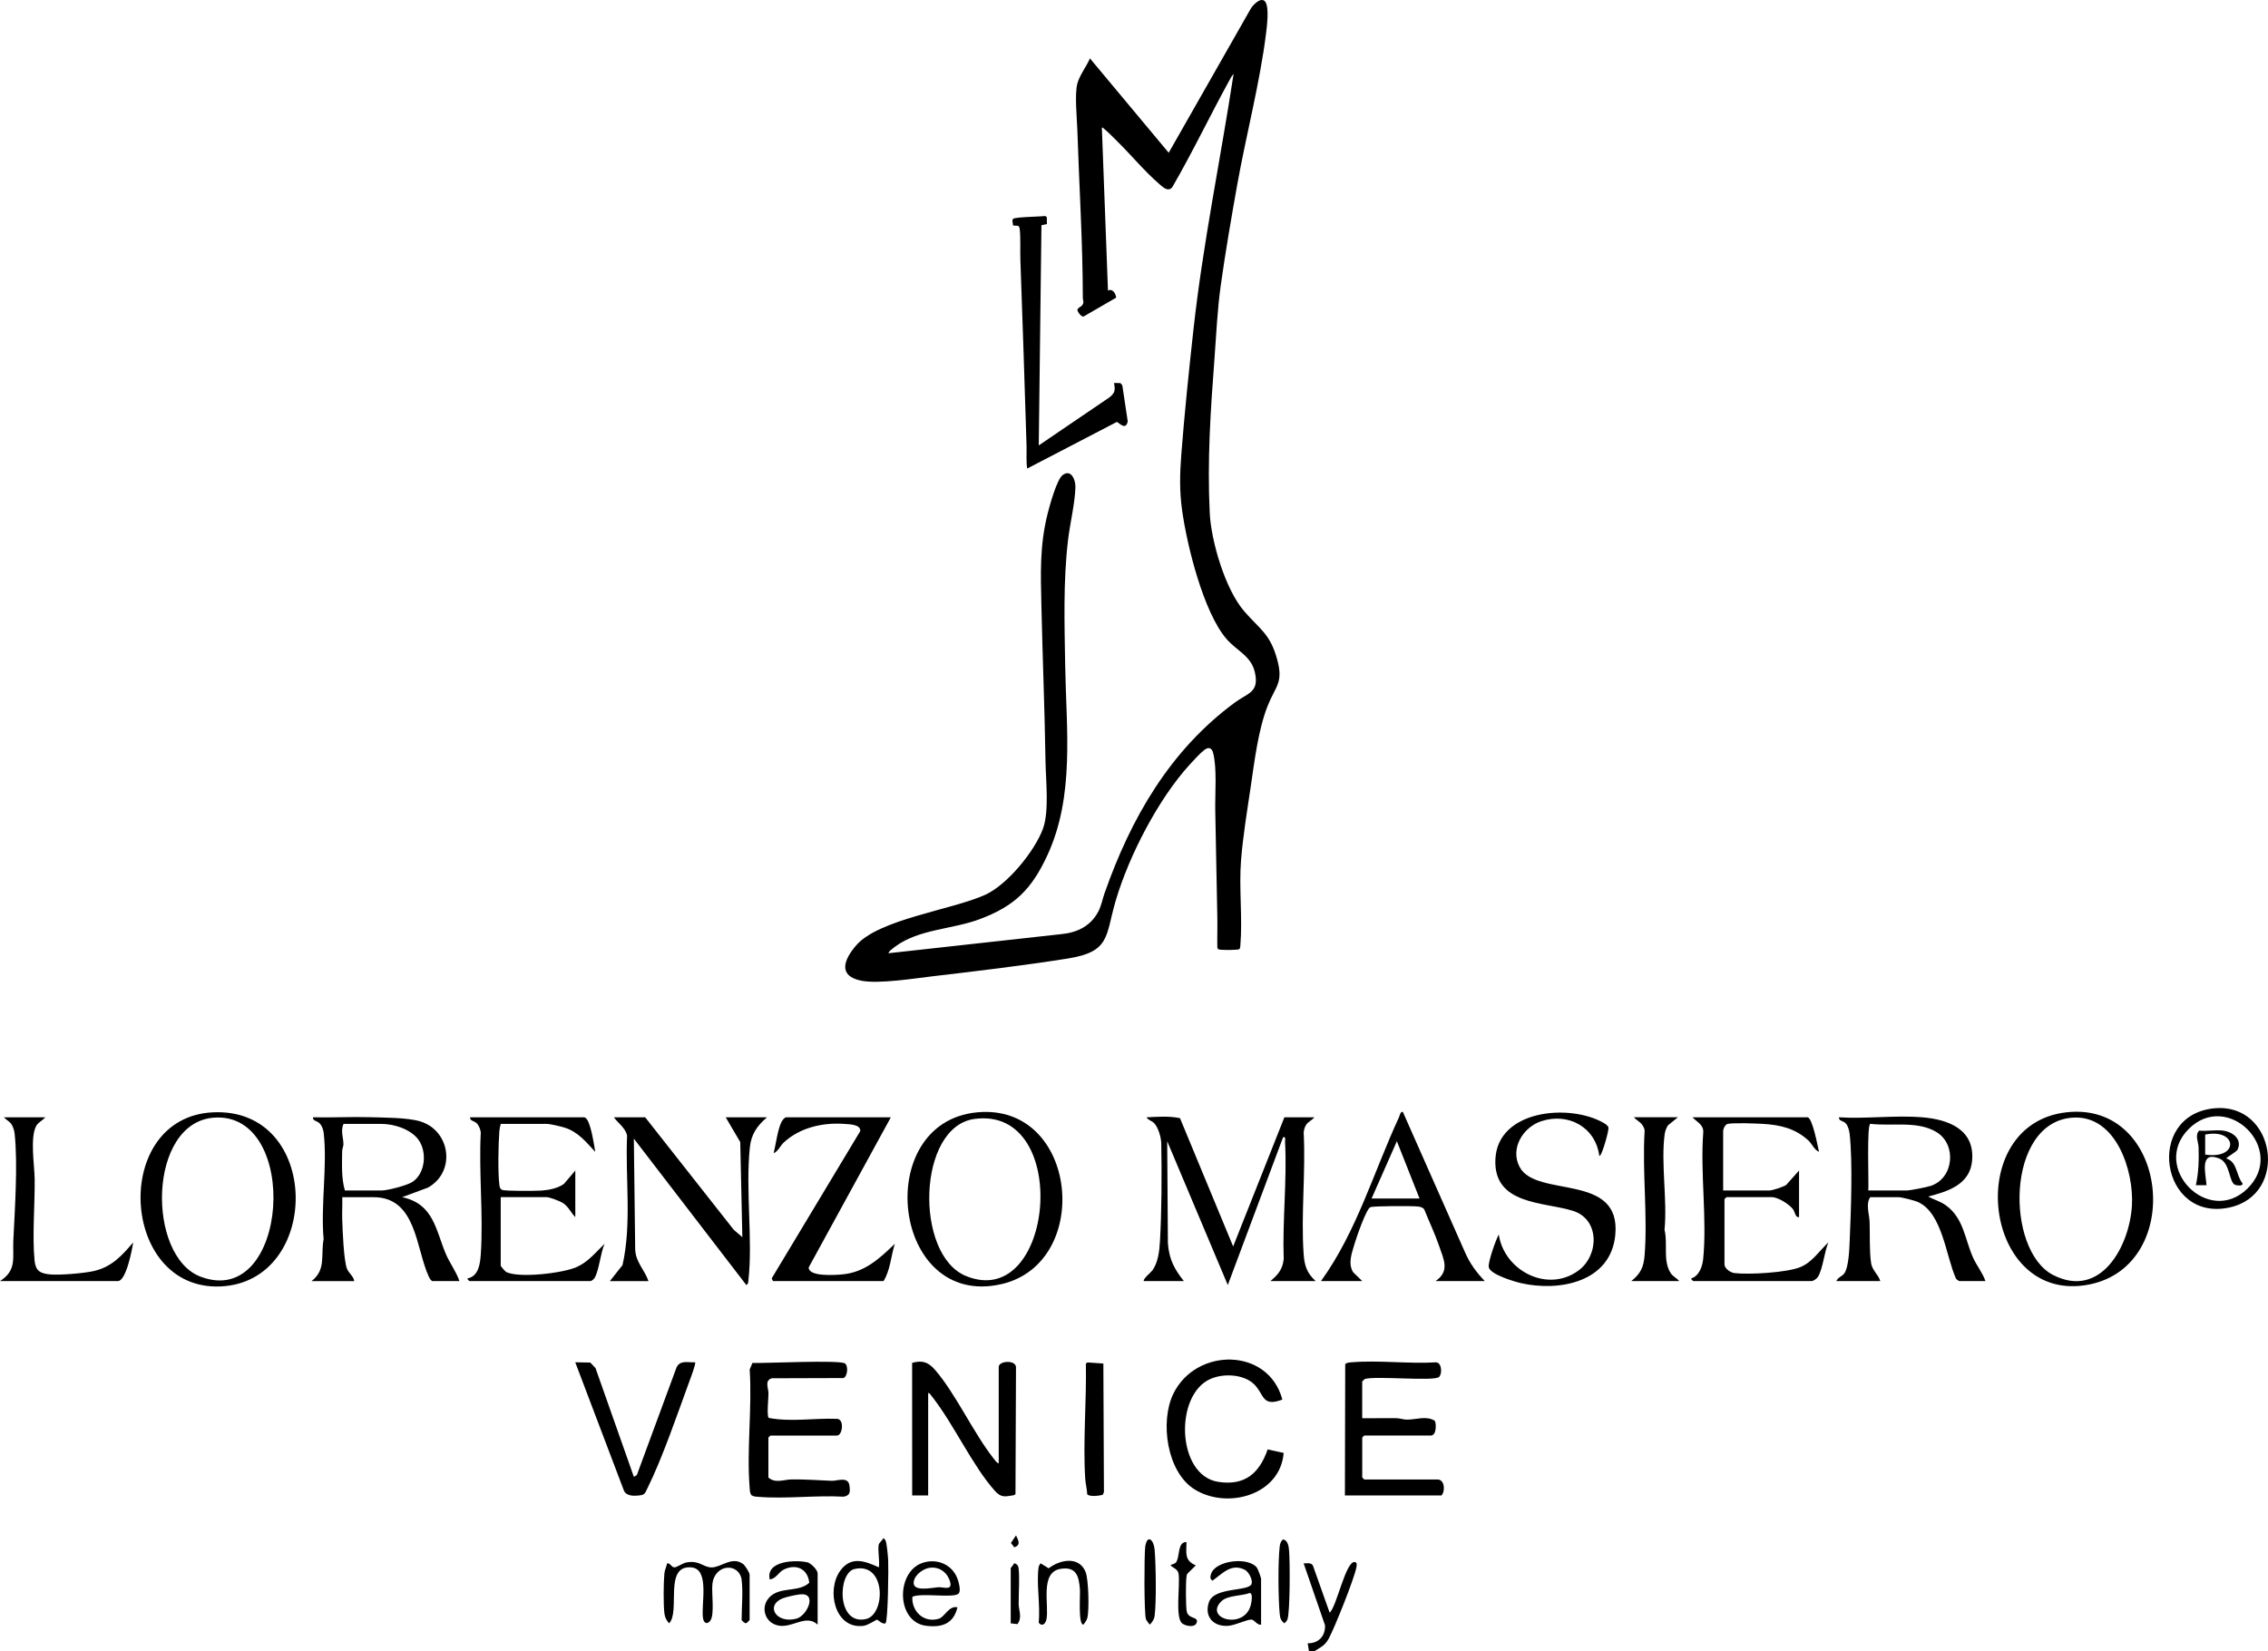 <?xml version="1.0" encoding="UTF-8"?>
<svg id="Laag_2" data-name="Laag 2" xmlns="http://www.w3.org/2000/svg" viewBox="0 0 817.04 594.9">
  <g id="Laag_1-2" data-name="Laag 1">
    <g>
      <g>
        <path d="M446.55,341.9c-.45.45-7.17.47-7.67.08-.2-.16-.3-.39-.34-.64-.07-3.59.07-7.18,0-10.77-.24-12.85-.52-25.78-.75-38.63-.11-5.89.69-15.28-.78-20.74-.49-1.81-1.62-2.17-3.13-1.04-1.4,1.04-3.99,3.87-5.26,5.26-11.33,12.41-21.88,32.82-26.65,48.92-3.82,12.89-1.8,18.53-17.4,21-15.83,2.5-32.48,4.5-48.42,6.36-6.74.79-19.58,2.85-25.79,1.63-8.69-1.7-6.33-7.65-1.94-12.73,8.22-9.5,34.55-12.78,46.55-18.26,7.92-3.62,17.76-15.65,20.75-23.77,2.3-6.26,1.03-17.43.92-24.25-.29-18.63-1.05-37.19-1.47-55.77-.27-11.96-.69-21.97,2.28-33.69.72-2.84,3.27-12.15,5.37-13.71,3.09-2.3,4.67,1.81,4.6,4.36-.18,5.95-1.96,13.04-2.67,19.1-1.76,14.99-1.27,30.14-1.02,45.23.38,22.79,3.47,46.85-6.38,68.2-5.67,12.28-11.74,18.4-24.54,23.15-9.87,3.66-21.76,3.51-30.29,9.82-.25.19-2.81,2.02-2.37,2.4l62.21-6.88c5.76-.55,10.61-2.95,13.33-8.19,1.08-2.09,1.46-4.38,2.23-6.57,9.47-26.99,23.59-51.53,46.98-68.71,4.66-3.42,8.81-3.59,7.16-10.87-1.35-5.93-6.59-7.77-10.24-12.02-8.3-9.67-14.23-33.72-15.98-46.39-.96-6.93-.82-13.06-.28-20.02,1.15-14.91,2.76-30.37,4.4-45.25,3.4-30.81,9.75-61.23,14.43-91.85-.61.56-1.1,1.55-1.51,2.28-7.02,12.77-13.3,25.98-20.62,38.57-1.58,1.78-3.51-.25-4.78-1.35-5.13-4.44-9.93-10.24-14.79-15.05-1.32-1.3-3.67-3.73-5.02-4.76-.25-.19-.31-.47-.73-.36l2.2,58.7c1.6-.93,2.85,1.11,2.95,2.54l-11.66,6.76c-.86.38-2.31-1.73-2.29-2.33.02-.73,1.3-1.14,1.71-1.7.81-1.11.23-1.65.23-2.69-.02-19.99-1.32-40.23-1.96-60.17-.14-4.43-1.06-13.28.02-17.12.83-2.93,3.28-6.1,4.51-8.94l28.37,33.99,29.37-51.58c.79-1.59,4.13-5.02,5.53-2.64,1.3,2.2.49,8.59.16,11.27-2.2,17.76-7.23,36.8-10.41,54.65-2.13,11.95-4.24,24.15-5.91,36.16-1.24,8.96-1.57,17.18-2.24,26.13-1.42,18.79-2.65,36.86-1.72,55.78.5,10.25,5.6,27.49,12.36,35.34,5.65,6.56,9.39,8.12,11.93,17.42,2.32,8.48-.56,9.56-3.36,16.58-3.49,8.73-4.81,20.15-6.2,29.51-1.27,8.51-2.79,17.86-3.46,26.38-.78,9.86.59,20.71-.24,30.58-.04.45-.04.9-.31,1.28Z"/>
        <path d="M377.15,80.73l-1.97.41-.97,79.33,25.55-17.37c2.04-1.73,1.97-2.51,1.59-5.13l2.28.05.68.79,1.95,12.98c-.67,3.65-3.45.15-3.94.23l-32.27,16.78c-.44-2.71-.15-5.46-.24-8.2-.67-22.32-1.43-44.69-2.22-67-.13-3.55.14-7.51-.23-11.02-.19-1.81-1.08-1.06-2.42-1.37.03-.69-.51-1.83.03-2.36.73-.71,9.88-.77,11.56-1.04l.58.4.04,2.54Z"/>
      </g>
      <g>
        <path d="M473.48,594.9h-1.92l-.47-2.87c3.9.05,6.39-2.58,6.25-6.47l-7.7-22.32c1.18.03,2.64-.4,3.32.76l6.04,16.99c2.52-2,5.81-18.89,9.11-18.23.89.18.64,1.29.52,1.93-.76,4.06-7.79,21.64-9.93,25.59-1.41,2.62-2.86,3.1-5.22,4.62Z"/>
        <path d="M412.08,461.53c-.61-.54,2.65-3.25,3.09-3.87,2.02-2.86,2.48-6.83,2.69-10.26.64-10.63.69-24.83.48-35.49-.04-2.16-1.07-5.71-2.58-7.3-.73-.77-2.29-1.13-2.71-2.08,4.06-.19,8.01-.53,12.04.31l19.15,46.22,18.46-46.54h10.79c-.8,1.07-2.36,1.62-3.08,2.92-.45.81-.69,1.68-.76,2.6.75,14.26-1,29.54-.02,43.68.3,4.29,1.15,6.89,4.34,9.81h-16.31c2.72-2.22,4.42-4.26,4.79-7.92-.48-14.05,1.22-28.17.49-42.22-.03-.61.38-2.04-.71-1.68l-19.92,53.25-21.83-51.82.25,36.7c.43,5.78,2.22,9.25,5.75,13.68h-14.39Z"/>
        <path d="M112.25,461.53c5.33-4.14,3.22-9.3,4.34-15.09-1.11-12.09,1.41-26.62,0-38.41-.13-1.05-.57-2.28-1.23-3.09-1.06-1.3-2.74-.97-2.62-2.42,6.79.17,13.62-.22,20.41-.03,5.03.15,13.65.12,18.18,1.49,10.95,3.3,13.03,18.19,2.82,23.88l-9.27,3.44c11.38,2.44,12.06,11.79,15.74,20.48,1.42,3.36,3.73,6.28,4.88,9.75h-9.83c-.63-.44-.91-.98-1.22-1.65-4.68-10.1-4.37-28.57-19.88-28.57h-11.27c.08,2.63-.1,5.3-.02,7.94.12,3.76.54,15.03,1.75,17.92.61,1.45,2.36,2.71,2.59,4.37h-15.35ZM124.25,428.9h13.19c2.2,0,9.37-1.86,11.24-3.15,4.63-3.18,5.24-11.01,1.94-15.31-2.82-3.67-8.67-5.53-13.18-5.53h-13.67c-1.2,2.48,0,5.13-.05,7.38-.01.73-.45,1.54-.46,2.43-.04,4.74-.34,9.59.98,14.17Z"/>
        <path d="M692.47,402.52c9.49.8,18.94,4.35,17.98,15.59-.73,8.62-8.68,11.14-15.82,12.95,2.19,1.25,4.26,1.66,6.39,3.2,6.47,4.68,6.79,12.24,9.83,18.95,1.3,2.85,3.37,5.33,4.4,8.31h-9.35c-.29,0-1.25-.64-1.35-1.09-3.54-7.94-4.8-23.21-13.44-27.3-1.34-.63-5.96-1.83-7.28-1.83h-10.07c-1.72,2.35-.33,6.25-.24,8.88.16,4.73-.12,10.16.53,14.83.37,2.64,2.58,4.09,3.32,6.52h-15.83c.5-1.31,2.04-1.68,2.81-2.7,1.67-2.21,1.87-8.9,2-11.91.46-10.51,1.11-28.33-.02-38.4-.12-1.1-.55-2.71-1.21-3.58-1-1.33-2.78-.92-2.63-2.41,9.71.61,20.38-.81,29.98,0ZM673.05,428.9h13.67c1.43,0,7.36-1.18,8.87-1.68,8.29-2.78,9.37-14.88,2.07-19.34-6.88-4.21-16.13-2.06-23.86-3-1.38.24-.51,21.45-.76,24.02Z"/>
        <path d="M232.42,402.52l31.91,40.53,3.1,2.66-.76-34.26-5.23-8.92h14.87c-3.53,3.02-5.68,6.06-6.18,10.85-1.61,15.46,1.12,33.01-.52,47.94-.08.72-.05,1.19-.74,1.65l-40.53-52.76.48,39.57c0,4.82,3.44,7.71,4.79,11.76h-13.91l4.56-5.76c3.4-15.04.95-31.32,1.65-46.75-.7-2.77-3.19-4.34-4.77-6.5h11.27Z"/>
        <path d="M352.01,400.74c36.39-3.43,41.91,54.37,8.66,61.91-39.47,8.96-46.81-58.32-8.66-61.91ZM351.04,403.12c-20.65,2.81-21.63,48.95-3.09,56.57,31.89,13.1,38.4-61.38,3.09-56.57Z"/>
        <path d="M76.66,400.74c39.29-1.93,39.4,61.13,2.76,62.72-36.26,1.57-39.46-60.92-2.76-62.72ZM77.14,402.65c-23.97,1.67-24.37,49.99-4.83,57.32,31.75,11.91,36.18-59.5,4.83-57.32Z"/>
        <path d="M744.42,400.73c36.8-4.16,42.99,55.06,8.29,62.02-38.37,7.69-46.01-57.76-8.29-62.02ZM746.83,402.64c-24.3,1.43-24.47,47.95-7.13,56.74,17.15,8.7,27.42-10.43,28.32-24.97.77-12.55-5.68-32.68-21.19-31.77Z"/>
        <path d="M576.15,416.43c-1.38-10.37-11.14-15.69-20.9-12.5-6.59,2.16-11.34,9.84-7.81,16.5,6,11.34,36.68,1.81,34.46,24.54-1.66,16.96-20.18,20.48-34.06,17.28-2.42-.56-11.17-3.16-11.52-5.79-.26-1.89,2.52-9.73,3.61-11.73,1.9,13.06,17.6,21.26,28.78,12.95,7.35-5.46,7.67-18.38-2.05-21.45-10.32-3.27-28.74-2.03-27.95-18.62.85-17.88,26.82-20.11,39-13.06.64.37,1.53.92,1.73,1.66.25.95-2.51,10.8-3.28,10.2Z"/>
        <path d="M359.79,527.25v-34.78c0-2.19,5.96-2.65,6.22.01l-.19,45.84-.59.36c-3.24.52-4.55.98-6.86-1.61-8.09-9.05-14.8-24.05-22.64-33.97-.37-.47-.72-1.16-1.36-1.28v36.94h-5.76s-.02-47.76-.02-47.76c3.6-1,5.75-.34,8.17,2.43,7.5,8.59,13.82,22.67,21.2,32.05.51.64,1.03,1.48,1.84,1.76Z"/>
        <path d="M651.22,402.52c1.79.51,3.59,10.37,4.07,12.47-1.77-.82-2.51-2.89-3.81-4.1-4.78-4.4-10.2-5.64-16.55-6-2.7-.15-10.23-.44-12.5.01-.97.19-1.67,1.83-1.67,2.65v21.35h16.55c1.25,0,4.99-1.26,6.16-2l4.63-5.2v16.79c-1.37.23-1.4-1.81-2.19-2.85-1.4-1.84-5.4-4.35-7.64-4.35h-16.31l-.72.72v23.51c0,1.43,2.08,2.95,3.59,3.13,5.26.62,18.92-.16,23.76-2.16,4.28-1.77,6.81-5.84,10.07-8.88-1.45,3.41-1.93,9.32-3.72,12.35-.39.67-1.65,1.56-2.28,1.56h-42.69c-.09,0-.85-.77-.72-.95,2.81-.8,4.04-4.29,4.31-6.97,1.44-14.36-1.08-30.99.03-45.59.21-2.82-2.31-3.76-3.86-5.49h41.5Z"/>
        <path d="M210.36,402.52c.81.15,1.13.74,1.46,1.41,1.32,2.69,2.1,8.03,2.62,11.06-3.36-3.61-6.19-7.24-11.13-8.77-1.39-.43-5.11-1.31-6.37-1.31h-16.55c-.22.88-.43,1.69-.5,2.62-.36,4.53-.55,14.92,0,19.24.1.77.19,1.51.98,1.9,1.01.49,12.25.4,14.17.26,2.71-.2,5.92-.79,8.13-2.42l4.08-4.8v16.79c-1.56-1.58-2.39-3.67-4.35-5.01-1.07-.73-4.86-2.19-5.97-2.19h-16.55v24.71c0,.15,1.59,2.08,2.03,2.29,4.76,2.23,20.28.41,25.31-1.81,4.15-1.83,6.92-5.34,10.07-8.4-1.46,3.38-1.9,9.04-3.46,12.13-.24.47-1.2,1.31-1.57,1.31h-43.65c-.09,0-.86-.78-.72-.95,4.11-.79,4.58-5.36,4.82-8.86.95-14.17-.77-29.4-.01-43.69-.1-1.03-.59-2.29-1.23-3.09-1.06-1.3-2.74-.97-2.62-2.42h41.02Z"/>
        <path d="M276.8,532.29c2.46,2.23,5.58.74,8.37.7,4.87-.08,9.63.32,14.41.5,2.08.08,5.97-1.7,6.43,1.71.29,2.2.33,3.63-2.14,4.01-9.93-.57-20.89.87-30.69.05-.88-.07-1.76-.07-2.5-.61-.54-.75-.54-1.63-.61-2.5-1.15-13.67.92-28.9,0-42.75l.98-2.37c4.32.18,31.64-1.19,33.39.2,1.23.98.85,4.76-.6,5.24l-25.83.08c-2.66.87-1.18,3.47-1.17,5.5,0,1.68-.69,8.1.1,8.78,7.97,1.53,16.29.03,24.37.33,3.03-.16,2.23,6.03.21,6.03h-23.99l-.72.72v14.39Z"/>
        <path d="M490.75,510.94c4.08.06,8.17-.07,12.25-.02,1.25.02,2.44.51,3.8.53,3.37.04,7-1.53,10.11.43.58,1.42.52,5.3-1.46,5.3h-23.99l-.72.72v14.39l.72.72h26.38c2.64,0,2.87,4.21,1.44,5.76h-34.78l.11-47.38c.75-.54,1.63-.54,2.5-.61,9.68-.79,20.43.62,30.23.03,2.19.13,2.23,4.35,1.02,5.31-2.01,1.58-22.65-.48-26.66.68-.23.11-.97.87-.97.95v13.19Z"/>
        <path d="M320.93,402.52l-29.59,54.07c-.12,3.48,9.6,2.76,12.07,2.54,8.09-.72,13.42-5.71,18.95-11.03-1.42,4.41-1.58,9.45-4.07,13.43h-39.82l-.48-.95,31.91-53.07c.22-2.36-3.62-2.45-5.53-2.59-7.91-.59-16.16,1.25-22.06,6.71-1.15,1.06-1.94,3.1-3.6,3.84.78-3.14,1.44-8.58,2.84-11.31.3-.59,1.11-1.64,1.72-1.64h37.66Z"/>
        <path d="M475.88,461.53c12.85-17.77,18.97-39.29,28.09-58.99.28-.61.52-2.22,1.41-1.94l22.38,50.55c1.7,3.95,4.16,7.32,7.13,10.38h-17.75c5.23-3.57,3-7.71,1.32-12.59-1.53-4.46-3.65-8.91-5.41-13.3-.64-.74-1.46-.88-2.38-.98-1.98-.23-15.96-.22-17.03.26-1.46.65-5.01,10.96-5.63,13.08-.97,3.34-2.51,7.1-.55,10.34l3.29,3.19h-14.87ZM511.38,431.78l-8.16-20.63-9.11,20.63h17.27Z"/>
        <path d="M461.97,504.22c-7.49,2.88-6.49-2-10.25-5.58s-10.93-3.93-15.66-1.85c-13.06,5.75-12.18,34.71,2.76,37.07,9.56,1.51,14.86-3.03,17.85-11.68l5.77,1.26c-1.23,15.2-20.31,20.46-32.09,13.14-10.02-6.23-12.54-24.42-7.66-34.44,8.2-16.83,34.29-16.72,39.28,2.09Z"/>
        <path d="M16.31,402.52c-.9,1.14-2.58,1.8-3.3,3.18-2.24,4.3-.57,14.22-.52,19.11.1,9.2-.9,20.44-.04,29.31.36,3.71,1.98,4.67,5.55,5.01s12.21-.42,15.61-1.17c6.58-1.45,10.19-5.48,14.36-10.34-.37,2.61-2.55,13.91-5.51,13.91H0c6.16-3.91,4.5-8.46,4.8-14.63.55-11.2,1.65-27.46.48-38.39-.12-1.1-.47-2.34-1.03-3.28-.79-1.33-1.98-1.66-2.8-2.71h14.87Z"/>
        <path d="M228.35,532.05l1.06-.61,14.35-38.9c1.37-2.64,4.17-1.59,6.64-1.75.4.41-1.66,5.8-2.04,6.83-4.27,11.68-9.76,27.75-15.14,38.59-.96,1.92-.89,2.35-3.18,2.58-1.9.19-4.51.21-5.33-1.92l-17.48-46.08,5.42.1,1.87,1.96,13.82,39.19Z"/>
        <path d="M604.45,402.52l-3.57,2.9c-.57.86-1.04,2.11-1.18,3.14-1.42,10.46.99,23.75-.06,34.52,1.26,4.95-.68,11.06,2.2,15.55.81,1.26,2.24,1.84,3.09,2.9h-17.27c3.37-2.68,4.47-5,4.81-9.34,1.13-14.35-.89-30.14,0-44.65.03-.85-.33-1.44-.75-2.13-.78-1.25-2.27-1.84-3.1-2.9h15.83Z"/>
        <path d="M391.76,490.86l5.72.38.21,46.33-.45.98c-1.14.32-4.85.8-5.58-.24-.07-1.84-.59-3.71-.71-5.53-.85-13.46.5-28.03.23-41.55l.58-.38Z"/>
        <path d="M797.67,399.29c22.05-2.15,27.13,31.02,5.5,35.73-24.88,5.4-30.69-33.27-5.5-35.73ZM809.6,428.25c14.42-14.09-7.13-35.66-21.2-21.44-13.67,13.81,7.22,35.1,21.2,21.44Z"/>
        <path d="M267.2,569.23c-.95-6.42-9.74-5.84-10.56,1.44-.36,3.2.85,11-.74,13.18-1.1,1.51-2.28.98-2.61-.71-.89-4.62,2.59-17.79-4.14-18.45-10.19-1-3.94,15.98-8.11,20.13-.95-.98-1.53-2.21-1.69-3.58-.39-3.23-.33-11.11,0-14.41.13-1.31.73-2.34.97-3.59,1.21-.2,1.48,1.41,2.62,1.43.91.02,3-1.55,4.44-1.79,4.71-.81,5.93,1.81,9,1.81,3.44,0,7.3-4.14,11.3-1.24.73.53,2.37,3.11,2.37,3.87v16.31c0,.09-1.01,1.11-1.27,1.16-.49.15-1.61-1.04-1.61-1.16,0-4.15.56-10.58,0-14.39Z"/>
        <path d="M316.61,556.28c.07-.27,1.4-1.66,1.68-2.15.27.22.48.47.67.76.5.78.93,5.8,1,7.15.15,2.64-.03,21.99-.96,22.78-1.15.52-2.65-1.3-3.11-1.3-.27,0-3.12,2-4.84,2.22-10.32,1.31-13.46-12.84-8.35-19.87,3.91-5.36,8.83-3.52,13.91-1.2.39-2.33-.53-6.32,0-8.4ZM307.84,565.26c-6.14,1.39-6.48,20.43,4.12,18.03,7.12-1.61,7.32-20.63-4.12-18.03Z"/>
        <path d="M454.29,585.31c-1.41.28-2.45-1.85-3.5-1.83-1.81.04-5.77,2.06-8.31,2.25-5.22.4-8.73-3.18-7-8.45,1.87-5.69,14.5-3.78,15.41-6.69.46-1.48-1.08-4.36-2.48-5.06-4.92-2.45-8,1.41-11.62,3.93-.98-.68-.82-1.42-.51-2.42,1.56-4.95,13.67-6.31,16.59-2.14.31.44,1.43,3.52,1.43,3.85v16.55ZM440.06,576.83c-6.72,6.49,8.81,10.71,10.66.83.16-.87.68-3.55-.49-3.76-2.82,1.09-7.99.82-10.17,2.93Z"/>
        <path d="M294.55,585.31c-3.7-3.46-7.98.22-12.31.44-7.09.36-9.36-8.19-3.38-11.58,3.86-2.19,9.24-.8,12.67-3.95-.51-5.11-4.87-6.98-9.31-4.68-1.78.92-2.73,3.34-4.94,3.45-1.48-6.75,9.35-7.09,13.57-6.13,1.31.3,3.7,2.74,3.7,3.98v18.47ZM288.21,574.4c-1.45.15-4.93.91-6.25,1.43-6.34,2.52-2.43,9.25,4.93,7.33,3.86-1.01,7.74-9.43,1.32-8.76Z"/>
        <path d="M345.28,574.16c-1.72,1.69-13.7-.41-16.61,1.13-.3,5.28,4.19,9.54,9.56,7.88,2.19-.68,3.59-4.81,6.69-4.1-1.41,5.89-5.51,7.34-11.22,6.66-10.84-1.3-10.99-19.17-1.59-22.59,5.48-1.99,11.37.62,13.06,6.33.35,1.18,1.04,3.78.12,4.69ZM335.22,564.78c-2.53.25-5.61,2.44-6.05,5.05-.64,3.83,6.57,2.16,8.79,2,1.98-.14,5.65,1.55,4.1-2.61-1.08-2.9-3.71-4.74-6.83-4.44Z"/>
        <path d="M374.18,564.44c.02-.14.55-1.22.73-1.21l2.86,1.79c4.06-3.13,10.91-4.5,13.29,1.25,1.12,2.7,1.37,13.83.64,16.66-.2.78-.88,1.79-1.45,2.38-1.88.02-1.06-10.9-1.21-12.7-.37-4.69-1.24-8.29-6.92-7.41-7.72,1.2-4.03,13.29-5.17,18.33-.33,1.48-1.55,2.63-2.77,1.07.67-6.18-.9-14.22,0-20.15Z"/>
        <path d="M427.43,555.56c-.04,3.99-.83,6.61,3.36,8.4l-2.9,2.85c-.41.41-.41.91-.48,1.44-.26,1.94-.27,10.66.13,12.4.68,2.93,4.94,1.56,3.3,4.46-1.04,1.25-3.87.63-4.97-.26-2.66-2.14-.61-14.23-1.32-18-.29-1.53-1.86-1.93-2.86-2.89-.14-.26,1.43-.43,1.94-1.06,1.52-1.86.4-7.45,3.81-7.34Z"/>
        <path d="M413.77,554.6c1.45-.33,2.09,2.63,2.17,3.58.47,5.21.68,19.07,0,24.03-.18,1.28-.87,2.18-1.7,3.09-.13,0-1.3-1.6-1.41-1.93-.71-2.12-.64-22.96-.27-26.13.08-.71.51-2.47,1.22-2.63Z"/>
        <path d="M462.22,554.6c1.8.35,2.03,2.54,2.17,4.06.33,3.53.39,22.54-.63,24.84-.25.57-.59.94-1.07,1.32-1.33-1.02-1.56-1.98-1.7-3.57-.51-5.57-.62-18.57.01-24.02.12-1.05.35-1.94,1.22-2.63Z"/>
        <path d="M364.11,584.83v-19.91c0-.1,1.04-1.18,1.2-1.68.55-.07,1.23.54,1.43.97.75,1.62.18,11.02.23,13.69.04,2.37,1.36,4.84-.44,7.22l-2.42-.28Z"/>
        <path d="M366.02,553.16c.82,1.76,1.89,3.5-.65,4.28l-1.18-1.56,1.83-2.73Z"/>
        <path d="M800.89,407.32c3.28.44,6.87,2.93,5.26,6.71-.46,1.09-4.34,2.97-4.06,3.36,3.89,1.19,3.46,6.07,5.74,8.9.34,1.2-2.04.76-2.53.61-2.39-.72-1.75-7.92-5.82-9.53-7.27-2.88-4.87,5.35-4.59,9.63h-3.84c1-4.5,1.13-9.08.98-13.69-.06-1.91-1.41-4.38.22-5.98,2.73.26,6-.35,8.63,0ZM794.41,408.75v7.2c12.41,1.87,11.61-9.57,0-7.2Z"/>
      </g>
    </g>
  </g>
</svg>
